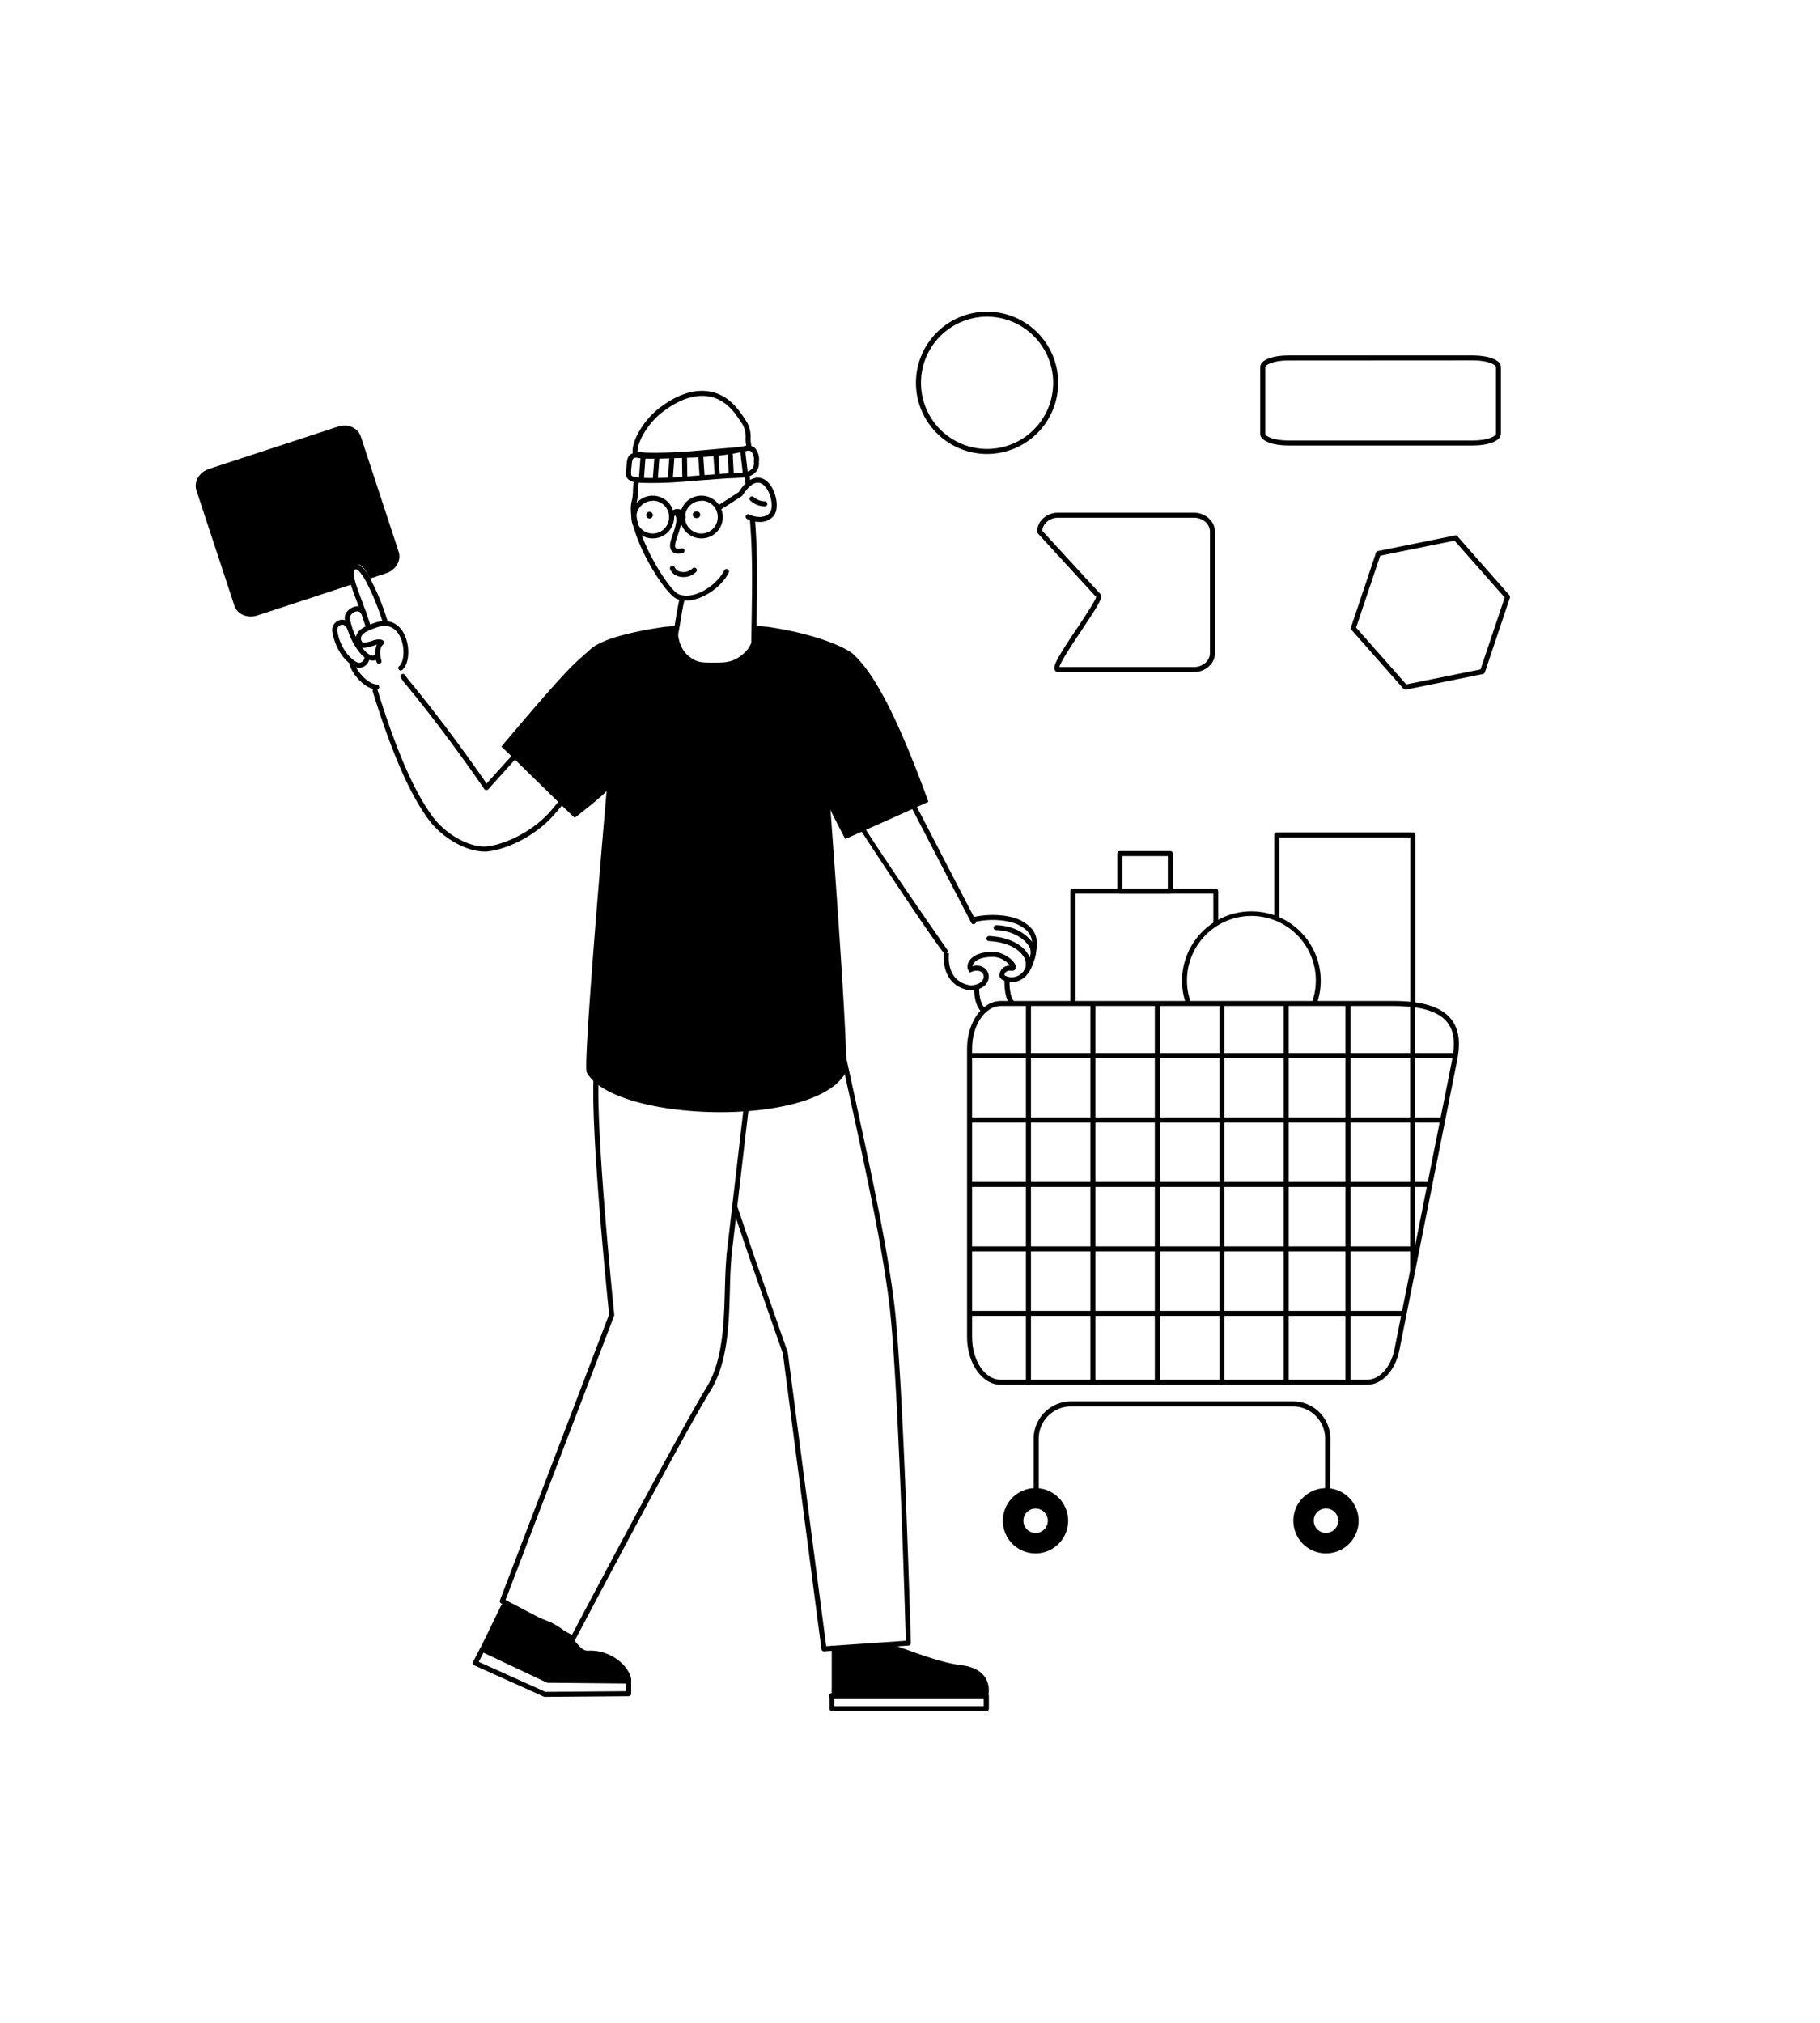 <svg id="Layer_1" data-name="Layer 1" xmlns="http://www.w3.org/2000/svg" viewBox="0 0 630 700"><path d="M332.9,577.14c4.84.57,9.42,3.27,8.3,9.44l-53.29.24,0-.41V569l.09.56s16.75.34,18.21-.07l.66.09C310,569.83,322.85,576,332.9,577.14Z"/><path d="M217.58,581.18v.54l-27.94-.25L167,570.77l7.28-14.93,16,6.34c8.71,4.26,9.07,10.11,13.41,9.91C211,571.75,217,577.23,217.58,581.18Z"/><path d="M355.28,337l-.57-.21a.86.86,0,0,1-.08-1.22c.54-.63.56-2.6.18-3.61-.22-.59-2.45-5.75-12.54-6.31a.88.88,0,0,1-.82-.92,1,1,0,0,1,.92-.82c10.95.62,13.64,6.3,14.07,7.44.51,1.36.63,4.06-.51,5.36A.84.84,0,0,1,355.28,337Z"/><path d="M357,332.9l-.56-.2a.87.87,0,0,1-.1-1.23c.5-.59.52-2.45.17-3.41-.44-1.17-3.88-5.94-11.74-6.18a.86.86,0,0,1-.84-.89.91.91,0,0,1,.9-.84c8.9.27,12.76,5.83,13.3,7.31.49,1.31.6,3.89-.47,5.14A.87.87,0,0,1,357,332.9Z"/><path d="M341.38,592.13H288a.87.87,0,0,1-.87-.87v-4.38A.87.87,0,0,1,288,586h53.43a.87.87,0,0,1,.87.87v4.38A.87.87,0,0,1,341.38,592.13Zm-52.56-1.73h51.7v-2.66h-51.7Z"/><path d="M287.91,587.68a.87.87,0,1,1,0-1.73l52.55-.24a6.25,6.25,0,0,0-1.06-4.53c-1.25-1.7-3.59-2.82-6.59-3.18-6.37-.74-13.82-3.44-19.25-5.4a42.27,42.27,0,0,0-6.77-2.14.87.87,0,1,1,.14-1.73c1.29.1,3.77,1,7.22,2.24,5.35,1.93,12.69,4.58,18.86,5.31,3.48.41,6.24,1.78,7.79,3.86a8.22,8.22,0,0,1,1.26,6.59.86.86,0,0,1-.85.71l-53.29.24Zm53.29-1.1h0Z"/><rect x="281.58" y="577.02" width="15.22" height="1.74" transform="translate(-302.49 837.7) rotate(-87.12)"/><path d="M188.62,587.2l-.36-.07-24.11-10.85a.83.83,0,0,1-.46-.51.85.85,0,0,1,.05-.68l2.46-4.72a.87.87,0,0,1,1.14-.38l22.5,10.61,27.74.25a.9.9,0,0,1,.9.87v4.38a.87.87,0,0,1-.86.87l-29,.23ZM165.7,575.08l23.1,10.39,27.94-.23v-2.66l-27.11-.25-.36-.08-21.92-10.34Z"/><path d="M217.58,582.05a.88.88,0,0,1-.86-.74c-.54-3.58-6.23-8.68-13-8.35-2.54.15-3.9-1.45-5.63-3.43a24.13,24.13,0,0,0-8.21-6.57l-15.16-6-6.93,14.21a.87.87,0,1,1-1.56-.76l7.28-14.93a.87.87,0,0,1,1.1-.43l16,6.34a26,26,0,0,1,8.81,7c1.72,2,2.61,2.91,4.24,2.83,8.06-.39,14.19,5.57,14.84,9.83a.87.87,0,0,1-.73,1Z"/><path d="M127.52,217.86a.87.87,0,0,1-.84-.62c-1-3.27-2.14-6.4-3.18-9.17-.71-1.89-1.37-3.63-1.86-5.16-.74-2.29-2.12-6.54.91-7.6,1.64-.58,3.44,1,5.64,5a82.86,82.86,0,0,1,6,14.72.87.87,0,0,1-1.68.42,80.47,80.47,0,0,0-5.84-14.29c-2.48-4.47-3.54-4.17-3.55-4.17-.66.23-1.24,1.06.17,5.42.49,1.51,1.13,3.22,1.83,5.09,1,2.79,2.24,6,3.23,9.29a.88.88,0,0,1-.59,1.08Z"/><path d="M413.3,232.56h-47a1.27,1.27,0,0,1-1.17-.66c-.77-1.44,1.14-4.71,7.69-14.49,2.63-3.93,6.16-9.22,6.63-10.82l-20.2-22L359,184c0-3.63,3.26-6.59,7.28-6.59h47c4,0,7.28,3,7.28,6.59V226C420.58,229.61,417.31,232.56,413.3,232.56Zm-46.59-1.73H413.3c3.06,0,5.54-2.18,5.54-4.86V184c0-2.68-2.48-4.85-5.54-4.85h-47c-2.93,0-5.34,2-5.53,4.53l20.24,22,.23.58c0,1.56-2.66,5.6-7,12.07C371.38,222.63,367.18,228.91,366.71,230.83Z"/><path d="M509.94,154.17H445.85c-4.77,0-9.61-1.38-9.61-4V127c0-2.64,4.84-4,9.61-4h64.09c4.78,0,9.61,1.38,9.61,4v23.11C519.55,152.79,514.72,154.17,509.94,154.17Zm-64.09-29.42c-5.09,0-7.87,1.51-7.87,2.29v23.11c0,.78,2.78,2.29,7.87,2.29h64.09c5.1,0,7.88-1.51,7.88-2.29V127c0-.78-2.78-2.29-7.88-2.29Z"/><path d="M473.19,479.21H346.42c-6.43,0-11.67-7.43-11.67-16.55V362.93c0-9.12,5.24-16.55,11.67-16.55H482.33c10,0,16.49,2,19.89,6.17,3.6,4.38,3,10.27,2.07,14.91l-19.88,99.73C483,474.27,478.39,479.21,473.19,479.21ZM346.42,348.12c-5.48,0-9.93,6.64-9.93,14.81v99.73c0,8.17,4.45,14.81,9.93,14.81H473.19c4.36,0,8.27-4.37,9.52-10.62l19.88-99.73c1.26-6.33.74-10.49-1.71-13.47-3.05-3.72-9.12-5.53-18.55-5.53Z"/><path d="M459,515.84a10.42,10.42,0,1,1-10.42,10.42A10.42,10.42,0,0,1,459,515.84Zm5.1,10.42a5.1,5.1,0,1,0-5.1,5.1A5.1,5.1,0,0,0,464.09,526.26Z"/><path d="M358.48,515.84a10.42,10.42,0,1,1-10.42,10.42A10.42,10.42,0,0,1,358.48,515.84Zm5.1,10.42a5.1,5.1,0,1,0-5.1,5.1A5.1,5.1,0,0,0,363.58,526.26Z"/><path d="M469.42,526.26h-.87a9.56,9.56,0,1,1-2.8-6.76,9.55,9.55,0,0,1,2.8,6.76h1.73A11.29,11.29,0,1,0,459,537.55a11.28,11.28,0,0,0,11.29-11.29Z"/><path d="M368.91,526.26H368a9.56,9.56,0,1,1-2.8-6.76,9.55,9.55,0,0,1,2.8,6.76h1.74a11.3,11.3,0,1,0-11.3,11.29,11.3,11.3,0,0,0,11.3-11.29Z"/><path d="M363.58,526.26h-.87a4.23,4.23,0,1,1-4.23-4.23,4.23,4.23,0,0,1,4.23,4.23h1.74a6,6,0,1,0-6,6,6,6,0,0,0,6-6Z"/><path d="M464.09,526.26h-.87A4.23,4.23,0,1,1,459,522a4.23,4.23,0,0,1,4.23,4.23H465a6,6,0,1,0-6,6,6,6,0,0,0,6-6Z"/><path d="M336.22,342.72a5.13,5.13,0,0,1-1-.09c-7.1-1.42-9-7.59-8.42-12.9l1.72.19c-.24,2.21-.45,9.51,7,11,1.42.27,4.14-.5,4.76-2a2,2,0,0,0-.39-2.41c-.78-.69-2.36-.93-4.13.08l-.85-1.51c2.2-1.26,4.61-1.21,6.13.13a3.71,3.71,0,0,1,.85,4.37C341.06,341.7,338.29,342.72,336.22,342.72Z"/><path d="M138.75,232.05a.87.87,0,0,1-.55-1.54c1.78-1.48,2.13-7.06,0-10.75-1.16-2-3.46-4.18-7.85-2.62l-.37.13c-2.58.9-5.31,2-5,3.95.06.3.3,1.29,1.18,1.19a15.21,15.21,0,0,0,3-.78c.75-.28,3-.74,3.59.24l.37.62-.58.61c-1.32,1.2-1,3.92-.53,5.46a.86.86,0,1,1-1.64.55,8.63,8.63,0,0,1,.07-6,3.42,3.42,0,0,0-.68.18,17.47,17.47,0,0,1-3.43.88,2.86,2.86,0,0,1-3.06-2.6c-.67-3.55,3.72-5.09,6.08-5.91l.36-.13c4.24-1.5,7.87-.26,9.95,3.41,2.4,4.24,2.17,10.77-.46,12.94Z"/><path d="M129.07,228.6a3.86,3.86,0,0,1-1.42-.28c-3.73-1.48-7.28-8.43-8.27-14-.34-1.9,1.25-3.66,3-4.26a3.35,3.35,0,0,1,4.24,1.5.87.87,0,0,1-1.53.82,1.64,1.64,0,0,0-2.14-.68c-1,.36-2,1.38-1.84,2.32,1,5.54,4.41,11.58,7.2,12.68a1.65,1.65,0,0,0,1.72-.16.86.86,0,0,1,1.21.17.87.87,0,0,1-.17,1.22A3.24,3.24,0,0,1,129.07,228.6Z"/><path d="M124.33,231.1h-.26c-2.5-.27-7.65-4.62-9-12.3a3.6,3.6,0,0,1,2.34-4.17,3.46,3.46,0,0,1,4.24,1.92.87.87,0,0,1-1.55.8,1.73,1.73,0,0,0-2.14-1.08,1.88,1.88,0,0,0-1.18,2.23c1.25,7.1,5.91,10.7,7.47,10.87a1.86,1.86,0,0,0,1.3-.53,1.67,1.67,0,0,0,.6-1.31.86.86,0,0,1,.86-.87h0a.87.87,0,0,1,.87.86,3.42,3.42,0,0,1-1.16,2.61A3.7,3.7,0,0,1,124.33,231.1Z"/><path d="M130.33,238.61h-.06c-4.61-.32-9.22-6.56-9.35-9.26a.87.87,0,0,1,1.74-.09c.09,1.83,4.1,7.37,7.72,7.61a.87.87,0,0,1,0,1.74Z"/><path d="M350.15,339.89c-.55,0-3.65-.33-4.12-1.94a3.35,3.35,0,0,1,1.14-3,3.71,3.71,0,0,1,2.6-.78c.25,0,.49,0,.74,0l.21,1.72a7,7,0,0,1-.91.05,1.75,1.75,0,0,0-2.12,1.53,5,5,0,0,0,6.28-1c2-2.13,3.17-6.58,3.26-9.68.08-2.91-1.09-4.69-4.32-6.57-.06,0-5.78-3.28-15.82-1.13l-.36-1.7c8.55-1.82,14.9.07,17,1.33,2.77,1.61,5.31,3.7,5.18,8.12-.09,3.51-1.41,8.35-3.73,10.82a7.17,7.17,0,0,1-5,2.26Z"/><path d="M349.77,347.69c-2.27-2.26-2.08-8.06-2.06-8.71l1.74.07c-.07,1.57.08,5.95,1.55,7.42Z"/><path d="M339.61,350.06c-2.88-3.26-2.38-8.51-2.36-8.73l1.73.17c0,.05-.44,4.73,1.93,7.41Z"/><path d="M335.83,336.52a2.89,2.89,0,0,1-.69-3.27c.36-.93,2-4,8.87-3.82,3.79.08,7.66,3.42,7.68,5.24a1.24,1.24,0,0,1-1.26,1.26l-.07-1.74-.29.18-.12.33c-.11-.66-2.72-3.46-6-3.54-4.53-.12-6.7,1.4-7.2,2.71a1.15,1.15,0,0,0,.19,1.33Z"/><path d="M460.44,515.71h-1.73V497.82a11.2,11.2,0,0,0-11.23-11.14h-76.7a11.2,11.2,0,0,0-11.23,11.14v17.76h-1.74V497.82a12.94,12.94,0,0,1,13-12.88h76.7a12.93,12.93,0,0,1,13,12.88Z"/><path d="M489.94,347.72H488.2V289.79H442.84v27.78h-1.73V288.92a.86.86,0,0,1,.86-.87h47.1a.87.87,0,0,1,.87.87Z"/><path d="M455.68,347.71l-1.62-.61a22.3,22.3,0,1,0-43.18-7.83,22.16,22.16,0,0,0,1.35,7.67l-1.63.59a24,24,0,1,1,45.08.18Z"/><path d="M372.27,347.25h-1.74V308.39a.87.87,0,0,1,.87-.87h49.42a.87.87,0,0,1,.87.87v11.06H420v-10.2H372.27Z"/><path d="M405.12,309.25h-17.5a.86.86,0,0,1-.87-.86v-13a.87.87,0,0,1,.87-.87h17.5a.87.87,0,0,1,.87.87v13A.86.86,0,0,1,405.12,309.25Zm-16.63-1.73h15.76V296.25H388.49Z"/><rect x="335.45" y="364.4" width="168.15" height="1.73"/><rect x="335.45" y="386.71" width="163.98" height="1.73"/><rect x="335.45" y="409.01" width="159.68" height="1.73"/><rect x="335.45" y="431.32" width="155.2" height="1.73"/><rect x="335.45" y="453.63" width="150.87" height="1.73"/><rect x="355.13" y="347.08" width="1.74" height="132.21"/><rect x="377.44" y="347.64" width="1.74" height="131.65"/><rect x="399.75" y="347.76" width="1.74" height="131.52"/><rect x="422.12" y="347.51" width="1.74" height="131.78"/><rect x="444.36" y="346.99" width="1.74" height="132.29"/><rect x="465.74" y="346.91" width="1.74" height="132.38"/><rect x="488.12" y="347.59" width="1.74" height="92.38"/><path d="M124.23,182.15c-2-3.83-4.38-7.62-7.49-9.6-7.28-4.62-12.5-.72-16,5.9-10.87-1.28-21.47-1.64-22.15,1.72-.54,2.72,8.89,4.1,19.47,4.78,12.58.82,26.77.63,27.75.52C125.32,184.39,124.79,183.27,124.23,182.15Zm.68-31.08L138,190.94c1,3-.95,6.33-4.31,7.43l-5.33,1.75-.29.13c-1.45-3-3-5.21-4.29-4.84-1.83.51-1.69,2.91-.79,6.47l-.08,0-2.32.76L89,213c-3.37,1.1-6.9-.44-7.88-3.44L68,169.7c-1-3,1-6.33,4.32-7.43L117,147.63C120.41,146.53,123.93,148.07,124.91,151.07Z"/><rect x="76.76" y="165.03" width="50.58" height="32.98" transform="translate(-51.43 40.78) rotate(-18.13)"/><path d="M341.68,157.1a24.62,24.62,0,1,1,24.62-24.62A24.64,24.64,0,0,1,341.68,157.1Zm0-47.5a22.88,22.88,0,1,0,22.88,22.88A22.91,22.91,0,0,0,341.68,109.6Z"/><path d="M486.47,238.66a.85.85,0,0,1-.65-.3l-18-20.42a.85.85,0,0,1-.17-.85l8.67-25.82a.87.87,0,0,1,.65-.57l26.7-5.4a.85.85,0,0,1,.82.27l18,20.42a.88.88,0,0,1,.17.85L514,232.66a.87.87,0,0,1-.65.58l-26.7,5.4Zm-17.05-21.49,17.37,19.67,25.71-5.2,8.35-24.88L503.49,187.1l-25.72,5.2Zm43.75,15.22h0Z"/><path d="M168.33,273.41h-.06a.87.87,0,0,1-.66-.38c-.12-.18-12.53-18.57-27.74-36.91a8.79,8.79,0,0,1-.57-.79l-.52-.76a.86.86,0,1,1,1.4-1l.57.8.46.65c13.33,16.08,24.51,32.18,27.22,36.13l15.28-16.91a.87.87,0,0,1,1.23-.06.86.86,0,0,1,.06,1.22l-16,17.74A.88.88,0,0,1,168.33,273.41Z"/><path d="M167.69,294.68c-5.75,0-14.42-4.14-19.71-11.58-3.92-5.51-7.45-12.31-11.12-21.42-3.87-9.61-6.68-18.68-7.6-21.66l-.21-.68a.87.87,0,1,1,1.65-.53l.22.69c.91,3,3.7,12,7.55,21.53,3.62,9,7.09,15.67,10.92,21.06,5.36,7.52,14.24,11.46,19.42,10.79,6.12-.79,15.62-5,22-12.46,3-3.52,3-3.52,8.21-12a.87.87,0,1,1,1.48.91c-5.26,8.61-5.26,8.61-8.37,12.24-6.72,7.82-16.44,12.19-23.1,13.05A9.56,9.56,0,0,1,167.69,294.68Z"/><path d="M327.62,330.7c-1.4-.08-31.62-46.31-31.89-46.77-5.3-9-11.6-19.78-11.6-19.78a.87.87,0,0,1-.06-.74.88.88,0,0,1,.53-.52L304,256.11a.87.87,0,0,1,1,.39l8,14.29,24.8,47.83a.87.87,0,0,1-1.54.8l-24.79-47.8L303.84,258l-17.67,6.19c1.62,2.78,6.68,11.43,11.06,18.87,6.32,10.76,30.95,46,31.13,46.24l-.69.54Z"/><path d="M210,273.51c0,.1-8.33,94.94-6.91,97.57,9.31,17.23,79.38,19.48,89.65,0,1.4-2.65-5.28-90.94-5.28-91,.35,1.2,2.35,4.85,4.11,8.32.34.66.67,1.32,1,1.94.46-.16,28.12-12.51,28.8-12.88-13-35.84-20.83-46.21-25.92-51-2.55-2.38-13-7.1-29.59-9.53-.89-.13-3.93-.25-4.84-.36-.14,4.18-.77,7.22-3.83,9.79-2.77,2.33-5,2.9-8.45,2.94a6.31,6.31,0,0,1-.87,0c-.48,0-.84,0-1.31,0-3.43,0-5.42.05-8.2-2.28-3.06-2.57-3.75-6.27-3.89-10.45-.91.11-3.57.23-4.46.36-16.62,2.43-23.2,5.47-25.75,7.85-5.09,4.75-5.28,3.36-30.72,33.6.68.37,25,24.48,25.44,24.64.07-.13,3.17-2.51,6.07-4.87,2.38-2,4.63-3.89,5-4.58Z"/><path d="M285.21,571.46a.87.87,0,0,1-.86-.76L271,468.43s-2.46-7-6-17.19l-5.54-15.82-5.8-17.17a.87.87,0,0,1,1.64-.56l5.8,17.17,5.54,15.81L272.69,468,286,569.67l27.56-1.89c-.27-9.26-2.7-92.2-5.74-116.61-2.42-19.42-7.12-41.77-16.54-84.68-1.53-7-4.27-24.19-5.73-37.28l-49,.79a1,1,0,0,1-.88-.86.87.87,0,0,1,.86-.88l49.75-.8a1,1,0,0,1,.88.77c1.43,13.13,4.23,30.83,5.78,37.88,9.44,43,14.14,65.35,16.57,84.85,3.21,25.81,5.75,116.69,5.78,117.6a.87.87,0,0,1-.81.89l-29.21,2Z"/><path d="M198.39,567.78l-.4-.09-24.52-12.84a.87.87,0,0,1-.41-1.08l37.78-98.88c-.41-4-6.5-63.81-5.33-82.87l.16-2.61c.58-9.72,1.78-30,3.7-41.29a.87.87,0,0,1,.86-.73h50.34a.87.87,0,0,1,0,1.74H211c-1.83,11.37-3,30.89-3.56,40.38l-.16,2.62c-1.19,19.48,5.29,82.16,5.35,82.79l-.05.4L175,553.67,198,565.75c4-7.67,37.08-70.17,46.5-85.53,5.73-9.33,6.09-22.23,6.41-33.62.09-3.28.18-6.38.38-9.36l.21-3,8.78-75.43a.87.87,0,0,1,1.73.2l-8.78,75.39-.21,3c-.2,2.94-.28,6-.37,9.29-.33,11.6-.7,24.75-6.67,34.49-10,16.23-46.47,85.48-46.84,86.18A.86.86,0,0,1,198.39,567.78Z"/><path d="M237.52,207.82a9.6,9.6,0,0,1-1.7-.15,8.77,8.77,0,0,1-1.59-.46c-4.37-1.75-18.12-23.78-15.55-33.85a14.52,14.52,0,0,0,.41-3.2c0-1,.11-2.27.34-4.21a.86.86,0,0,1,1-.77.88.88,0,0,1,.76,1c-.21,1.9-.28,3.14-.33,4.11a16.35,16.35,0,0,1-.45,3.54c-2.31,9,10.84,30.34,14.5,31.8a6.17,6.17,0,0,0,1.27.37c5.26,1,12.24-3.91,14.52-8.61a.85.85,0,0,1,1.16-.4.87.87,0,0,1,.4,1.16C249.86,203,243.27,207.82,237.52,207.82Z"/><path d="M258.94,168.33a.86.86,0,0,1-.85-.75,8.9,8.9,0,0,1-.15-1.49,12.26,12.26,0,0,0-.29-1.66.86.86,0,0,1,.68-1,.88.88,0,0,1,1,.69,10.09,10.09,0,0,1,.33,2,8.69,8.69,0,0,0,.13,1.25.87.87,0,0,1-.75,1Z"/><path d="M260.93,228.33a.87.87,0,0,1-.87-.87v-.67c0-4.64.07-9.17.14-13.65.17-11.27.34-21.91-.63-33.42a.87.87,0,0,1,.8-.94.86.86,0,0,1,.93.79c1,11.6.81,22.29.63,33.6-.07,4.47-.14,9-.14,13.62v.67A.87.87,0,0,1,260.93,228.33Z"/><path d="M231.5,227.9l-.38-.09a.87.87,0,0,1-.4-1.16c1.73-3.55,2.48-8.12,3.21-12.55.36-2.16.73-4.39,1.2-6.43l.16-.65a.87.87,0,1,1,1.68.43l-.14.61c-.47,2-.82,4.09-1.18,6.33-.75,4.54-1.53,9.25-3.37,13A.87.87,0,0,1,231.5,227.9Z"/><path d="M262.9,180.62a9.54,9.54,0,0,1-2.63-.38,8.49,8.49,0,0,1-1.7-.68.88.88,0,0,1-.34-1.19.87.87,0,0,1,1.18-.33,7.63,7.63,0,0,0,1.34.54c1.83.52,4.43.54,5.75-1.19s.47-7.07-2-9.39c-1.46-1.37-3.1-1.28-4.87.25a13.21,13.21,0,0,0-2.23,2.62.89.89,0,0,1-1.21.23.87.87,0,0,1-.23-1.21,14.79,14.79,0,0,1,2.54-2.95c2.45-2.12,5.07-2.19,7.19-.2,3,2.84,4.19,9.07,2.19,11.7A6.05,6.05,0,0,1,262.9,180.62Z"/><path d="M264.63,175.22a7.62,7.62,0,0,1-4.93-2,.86.86,0,0,1,0-1.22.87.87,0,0,1,1.23,0,5.89,5.89,0,0,0,3.74,1.5h0a.87.87,0,1,1,0,1.73Z"/><path d="M234.85,191.6a2.87,2.87,0,0,1-2.26-.85c-1.15-1.28-.47-3.44-.17-4.36.12-.38.26-.8.41-1.25.72-2.1,1.81-5.28,1-6.61a.87.87,0,0,1,1.5-.89c1.21,2,.06,5.37-.86,8.06l-.41,1.21c-.45,1.42-.51,2.33-.19,2.68s1,.36,2.06.15a.86.86,0,0,1,1,.68.87.87,0,0,1-.68,1A6.88,6.88,0,0,1,234.85,191.6Z"/><path d="M236.67,199.69a6.83,6.83,0,0,1-1.27-.12A4.44,4.44,0,0,1,232,197.1a.87.87,0,1,1,1.61-.64,2.76,2.76,0,0,0,2.12,1.4,4.35,4.35,0,0,0,4-1.17.87.87,0,0,1,1.23,0,.88.88,0,0,1,0,1.23A6.08,6.08,0,0,1,236.67,199.69Z"/><path d="M242.91,186.32a7.4,7.4,0,1,1,7.28-7.39A7.34,7.34,0,0,1,242.91,186.32Zm0-13a5.66,5.66,0,1,0,5.54,5.66A5.6,5.6,0,0,0,242.91,173.27Z"/><path d="M226.06,186.32a7.4,7.4,0,1,1,7.28-7.39A7.34,7.34,0,0,1,226.06,186.32Zm0-13a5.66,5.66,0,1,0,5.54,5.66A5.61,5.61,0,0,0,226.06,173.27Z"/><path d="M248.73,176.67a.87.87,0,0,1-.38-1.65c.46-.27,4.69-3,7.47-4.8a.86.86,0,0,1,1.2.26.87.87,0,0,1-.26,1.2C249.06,176.67,249.06,176.67,248.73,176.67Z"/><path d="M236.46,179.89a.87.87,0,0,1-.87-.87,1.14,1.14,0,0,0-2.26,0,.87.87,0,0,1-1.74,0,2.87,2.87,0,0,1,5.74,0A.87.87,0,0,1,236.46,179.89Z"/><path d="M223.68,178.17a1.16,1.16,0,1,0,1.24-1.07A1.16,1.16,0,0,0,223.68,178.17Z"/><path d="M239.8,178a1.16,1.16,0,0,0,1.07,1.24A1.16,1.16,0,1,0,241,177,1.15,1.15,0,0,0,239.8,178Z"/><path d="M225.73,167.14h-.48c-5.23,0-7.26-.29-8.21-1.8-.46-.72-.37-1.67-.2-3.77s.3-3.56,1.5-4.39a4,4,0,0,1,3-.42c2.3.43,7.62.24,18.23-.15a109.28,109.28,0,0,0,14.58-1.44c.76-.14,1.45-.31,2.08-.46,2.24-.53,4-1,5.36.65a6.09,6.09,0,0,1,1.11,4.45V160a4.4,4.4,0,0,1-1.62,3.85c-1.72,1.37-3.5,1.44-7.05,1.59l-1.68.07c-1.6.08-3.2.21-4.8.33-1,.08-1.93.16-2.9.22-2.51.17-4.07.3-5.5.42-1.71.15-3.25.28-6,.45C232,167,229.28,167.14,225.73,167.14Zm-5.5-8.76a1.67,1.67,0,0,0-.91.23c-.49.34-.59,1.25-.75,3.11a11,11,0,0,0-.07,2.69c.47.73,2.17,1,6.75,1,3.77,0,6.65-.13,7.73-.19,2.82-.17,4.35-.29,6.05-.44,1.44-.12,3-.25,5.52-.42,1-.06,1.92-.14,2.88-.22,1.62-.13,3.24-.26,4.86-.33l1.69-.08c3.37-.13,4.76-.19,6-1.21a2.65,2.65,0,0,0,1-2.45,2.67,2.67,0,0,1,0-.65,4.42,4.42,0,0,0-.75-2.95c-.6-.71-1.43-.59-3.63-.06-.65.15-1.36.32-2.15.47a111.08,111.08,0,0,1-14.77,1.46c-10.81.4-16.2.59-18.66.13A5,5,0,0,0,220.23,158.38Z"/><path d="M226.41,158.42c-6.77,0-7.28-.71-7.41-1.76-.47-3.73,3.69-11.47,9.76-15.86,2.62-1.9,10.61-7.67,19.14-4.74,5.33,1.83,8.2,6.25,10.5,9.79a10.3,10.3,0,0,1,1.43,5.85,10.78,10.78,0,0,0,.15,2,1.82,1.82,0,0,1-.27,1.52c-.73,1-2.29,1.12-6.92,1.5-1.18.1-2.54.21-4.13.36-7.68.72-11.23,1-15,1.19C230.68,158.37,228.3,158.42,226.41,158.42Zm-5.71-2.16c.59.25,3,.64,12.89.25,3.72-.15,7.26-.47,14.91-1.18,1.59-.15,3-.26,4.15-.36,3-.25,5.33-.44,5.67-.81a11.35,11.35,0,0,1-.23-2.43A8.51,8.51,0,0,0,257,146.8c-2.28-3.5-4.85-7.46-9.62-9.1-7.68-2.63-15.11,2.74-17.55,4.51C224.14,146.29,220.52,153.3,220.7,156.26Zm0,.19h0Zm0,0"/><path d="M253.1,165.13a.87.87,0,0,1-.87-.87c0-.89-.07-2.11-.14-3.33s-.14-2.52-.14-3.44a.87.87,0,0,1,1.74,0c0,.89.07,2.12.14,3.34s.14,2.51.14,3.43A.87.87,0,0,1,253.1,165.13Z"/><path d="M257.91,164.16a.86.86,0,0,1-.86-.8c-.06-.89-.21-2.11-.36-3.33s-.31-2.5-.37-3.41a.87.87,0,0,1,.81-.93.9.9,0,0,1,.92.81c.06.89.21,2.11.36,3.32s.31,2.5.37,3.42a.86.86,0,0,1-.81.92Z"/><path d="M248.24,164.93a.87.87,0,0,1-.86-.82l-.39-6a.87.87,0,0,1,.81-.93.89.89,0,0,1,.92.81l.39,6a.88.88,0,0,1-.81.93Z"/><path d="M243,165.48a.87.87,0,0,1-.86-.82l-.4-6.24a.86.86,0,0,1,.81-.92.88.88,0,0,1,.92.81l.4,6.24a.88.88,0,0,1-.81.93Z"/><path d="M237.05,165.87a.88.88,0,0,1-.87-.86l-.1-6.26a.89.89,0,0,1,.86-.89.9.9,0,0,1,.88.86l.1,6.27a.87.87,0,0,1-.85.88Z"/><path d="M232,166.09H232a.87.87,0,0,1-.8-.93l.46-6.33a.87.87,0,0,1,1.73.13l-.46,6.33A.86.86,0,0,1,232,166.09Z"/><path d="M226.86,166.32h-.06a.88.88,0,0,1-.81-.93l.49-6.61a.87.87,0,1,1,1.73.13l-.48,6.61A.88.88,0,0,1,226.86,166.32Z"/><path d="M222.09,166.12H222a.87.87,0,0,1-.8-.93l.48-6.61a.86.86,0,0,1,.93-.8.87.87,0,0,1,.81.93l-.49,6.61A.86.86,0,0,1,222.09,166.12Z"/></svg>
